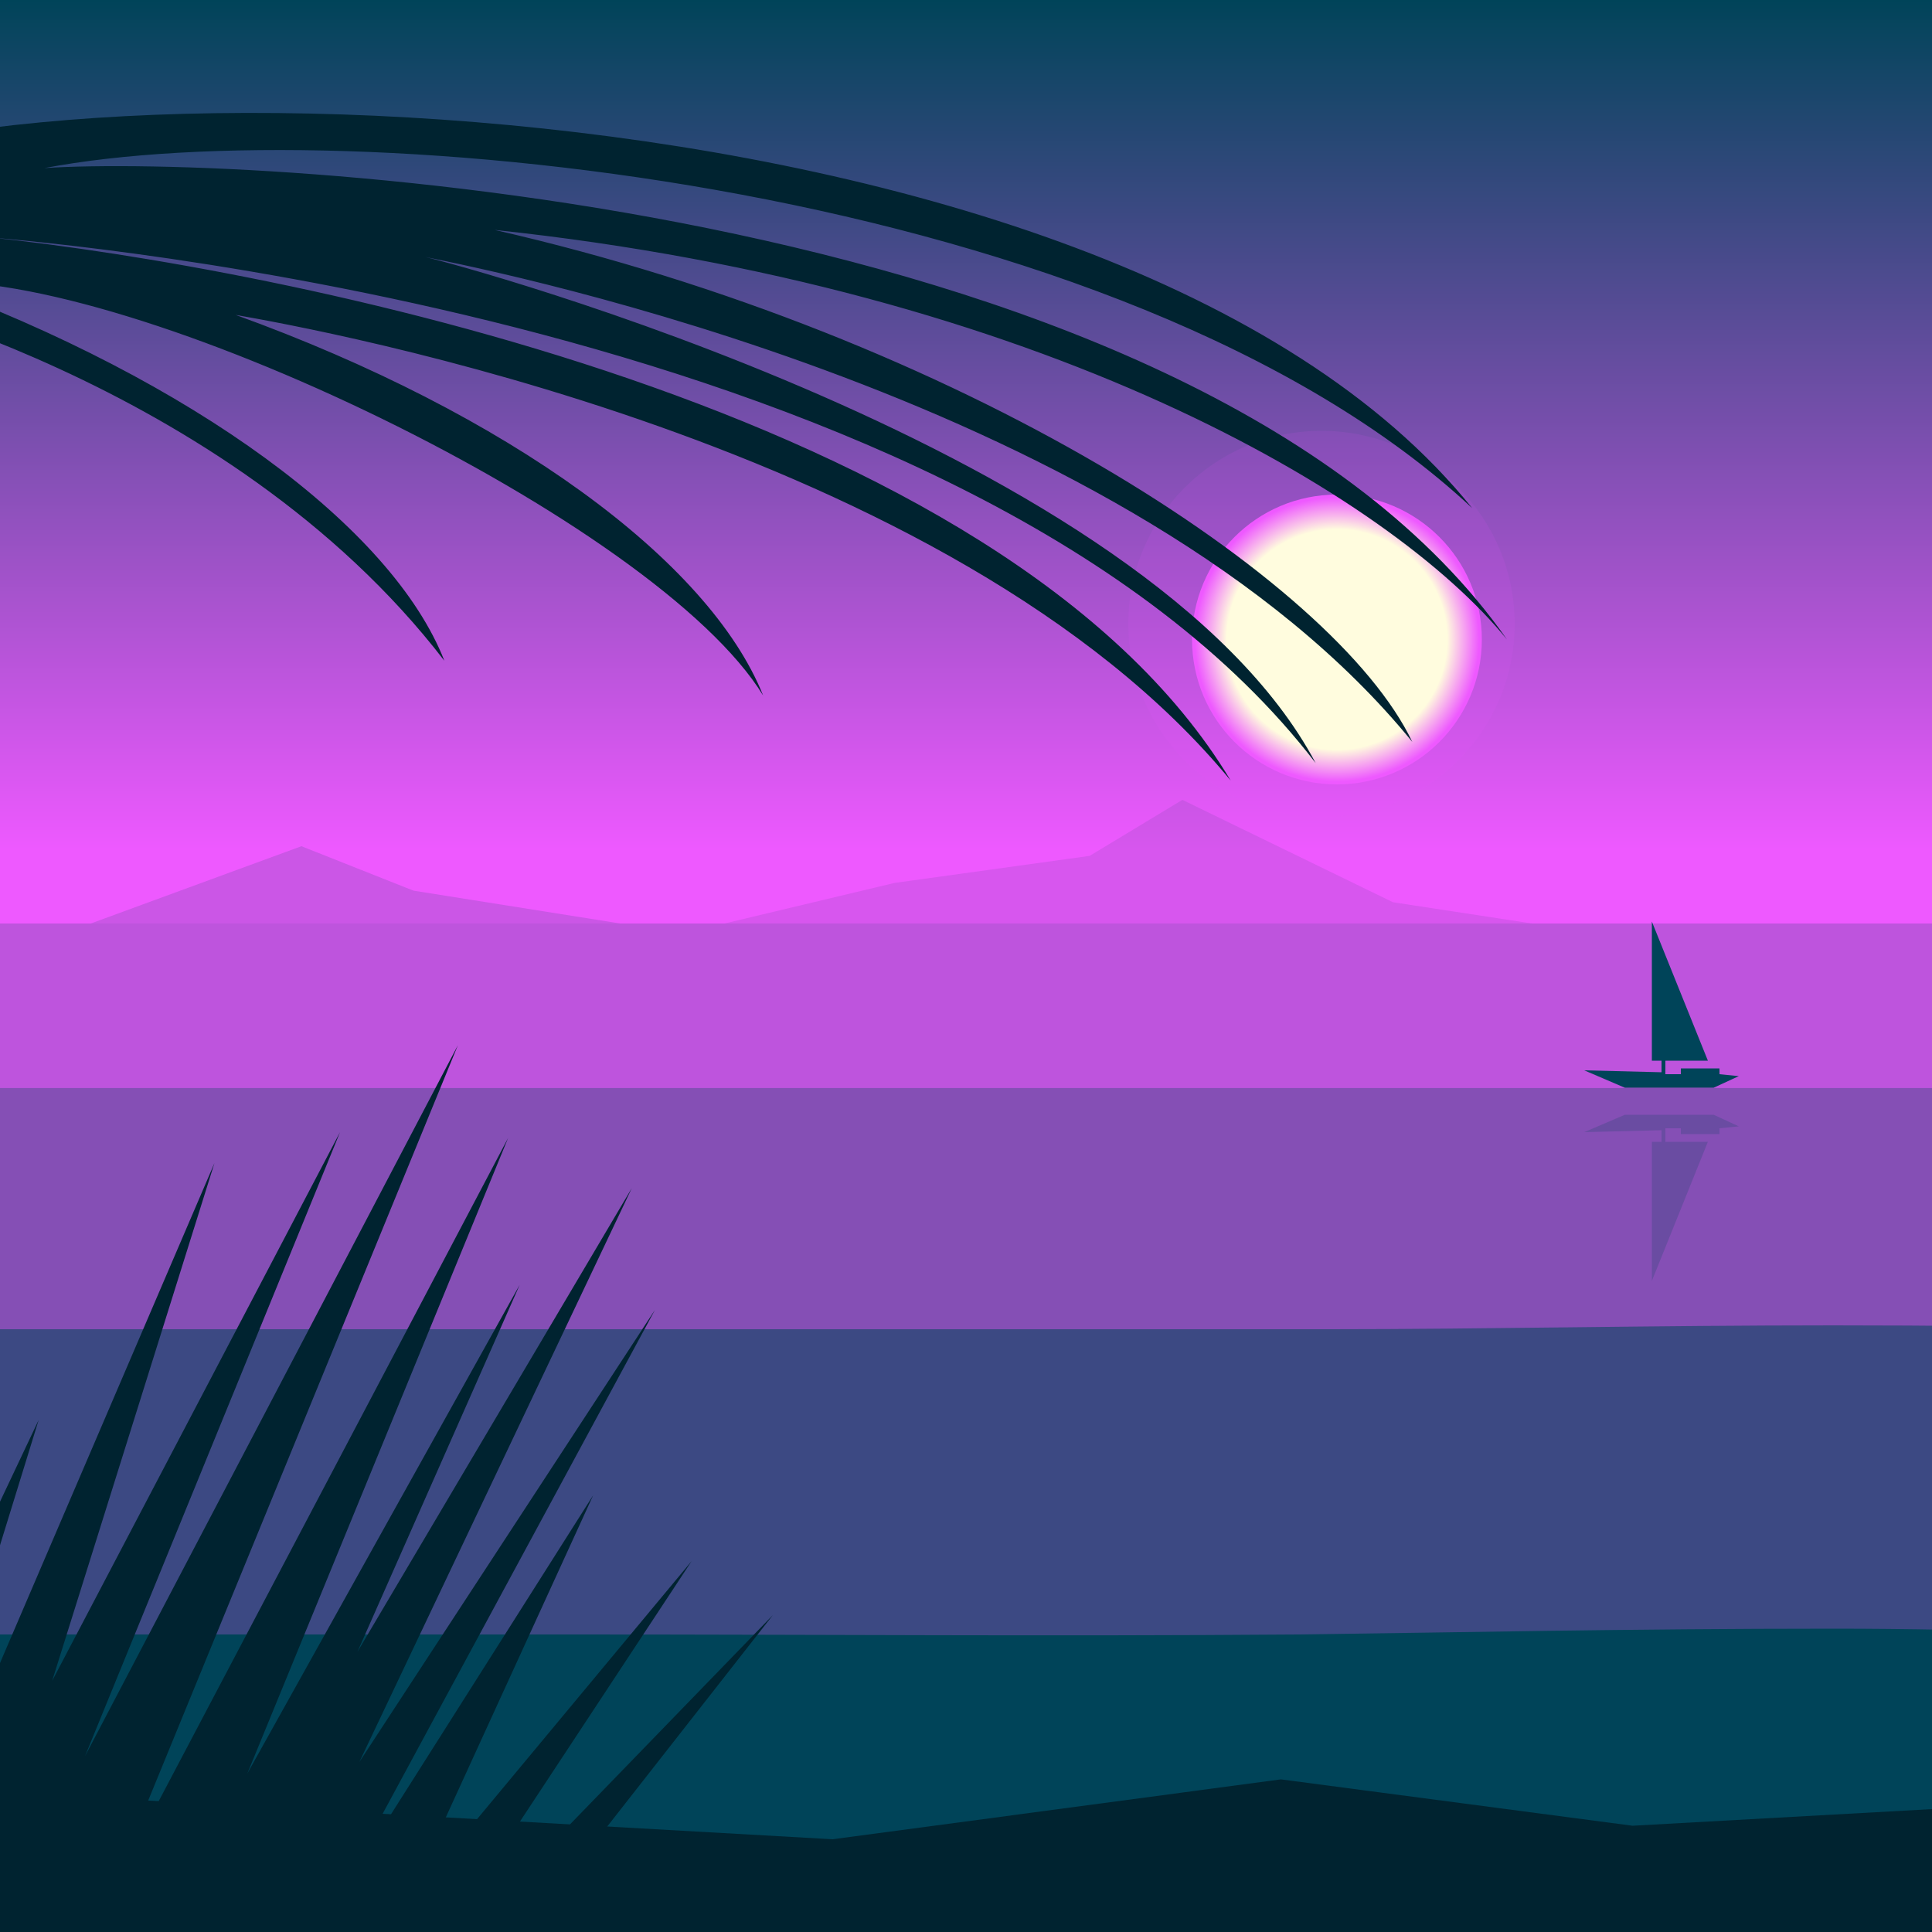 <svg width="1000px" height="1000px" viewBox="0 0 1000 1000" version="1.1" xmlns="http://www.w3.org/2000/svg"><rect x="0" y="0" width="1000" height="1000" fill="#808080" stroke="none"/> <linearGradient id="SkyGradient" gradientUnits="userSpaceOnUse" x1="500.001" y1="999.811" x2="500.001" y2="4.882813e-004"> <stop offset="0.56" style="stop-color:#EE59FF"/> <stop offset="1" style="stop-color:#004459"/> </linearGradient> <rect x="0.001" fill="url(#SkyGradient)" width="1000" height="999.811"/> <polygon opacity="0.15" fill="#004459" points="156,438 47,478 321,478 214,461"/> <polygon opacity="0.1" fill="#004459" points="564,443 463,457 375,478 793,478 721,467 612,414"/> <rect x="0" y="478" opacity="0.2" fill="#004459" width="1000" height="734.531"/> <rect x="0" y="563.156" opacity="0.3" fill="#004459" width="1000" height="649.315"/> <g> <path xmlns="http://www.w3.org/2000/svg" opacity="0.55" fill="#004459" d="M8087,687c-158,0-320-3.15-469-3 c-293,0-616,10-701,10c-261,0-600-17-809-17 c-118,0-246,11-376,11c-158,0-320-10-469-10 c-293,0-379,10-574,10c-195,0-331-11-540-11 c-118,0-246,11-376,11c-158,0-320-10-469-10 c-293,0-616,17-701,17c-261,0-600-12-809-12 c-118,0-246,12-376,12c-103,0-263-9-469-9 c-92,0-181,2-260,2c-171,0-304,0-362,0c-261,0-330-0-330-0 v525l9053-6V688C9039,688,8217,687,8087,687z"/> <animateMotion path="M 0 0 L -8050 20 Z" dur="70s" repeatCount="indefinite" /> </g> <g> <path xmlns="http://www.w3.org/2000/svg" fill="#004459" d="M8097,846c-158,0-319-7-470-7c-285,0-443,20-651,20 c-172,0-353-5-449-9c-101-4-247-20-413-20c-116,0-243,26-373,26 c-158,0-320-31-471-31c-285,0-352,36-560,36c-172,0-390-31-556-31 c-116,0-243,26-373,26c-158,0-320-31-471-31c-285,0-442,35-650,35 c-172,0-353-5-449-9c-101-4-247-20-413-20c-116,0-245,25-375,25 c-158,0-322-13-474-13c-107,0-197,2-277,3c-133,1-243,0-372,0 c-172,0-308-0-308-0v364h9053V846C9038,846,8227,846,8097,846z"/> <animateMotion path="M 0 0 L -8050 40 Z" dur="70s" repeatCount="indefinite" /> </g> <g> <polygon fill="#004459" points="860,555 860,549 855,549 855,477 884,549 862,549 862,556 870,556 870,553 890,553 890,556 900,557 887,563 841,563 820,554"/> <polygon opacity="0.2" fill="#004459" points="860,585 860,591 855,591 855,663 884,591 862,591 862,584 870,584 870,587 890,587 890,584 900,583 887,577 841,577 820,586"/> <animateMotion path="m 0 0 h -5000" dur="1500s" repeatCount="indefinite" /> </g> <radialGradient id="SunGradient" cx="692" cy="331" r="75" gradientUnits="userSpaceOnUse"> <stop offset="0.76" style="stop-color:#FFFCDE"/> <stop offset="0.981" style="stop-color:#EE59FF"/> </radialGradient> <circle opacity="0.1" fill="#EE59FF" cx="684" cy="323" r="100"/> <circle fill="url(#SunGradient)" cx="692" cy="331" r="75"/> <g> <polygon fill="#002330" points="-138,1069 20,735 -67,1017 111,602 27,870 176,586 44,909 237,541 57,980 263,589 128,918 269,665 185,855 327,615 186,912 339,678 172,987 307,774 210,986 358,808 211,1031 400,836 154,1150 -12,1215"/> <animateMotion path="M 0 0 H 10 Z" dur="4s" repeatCount="indefinite" /> </g> <g> <path fill="#002330" d="M-137,104C-32,27,573,28,762,263 C582,95,180,57,23,87c105-7,598,17,757,244 c-60-74-241-182-524-212c241,55,435,181,475,265 C587,207,260,141,220,133c18,4,375,100,461,262 C504,164,19,125-4,123c141,15,524,86,641,281 C493,229,162,170,122,163c141,51,245,127,273,197 C340,270,68,139-39,146c139,51,242,127,269,196 C117,195-84,150-84,150L-758,97L-137,104z"/> <animateMotion path="M 0 0 H 15 Z" dur="5s" repeatCount="indefinite"/> </g> <polygon fill="#002330" points="-11,927,431,952,663,921,845,945,1043,934,1043,1011,-8,1011"/></svg> 
